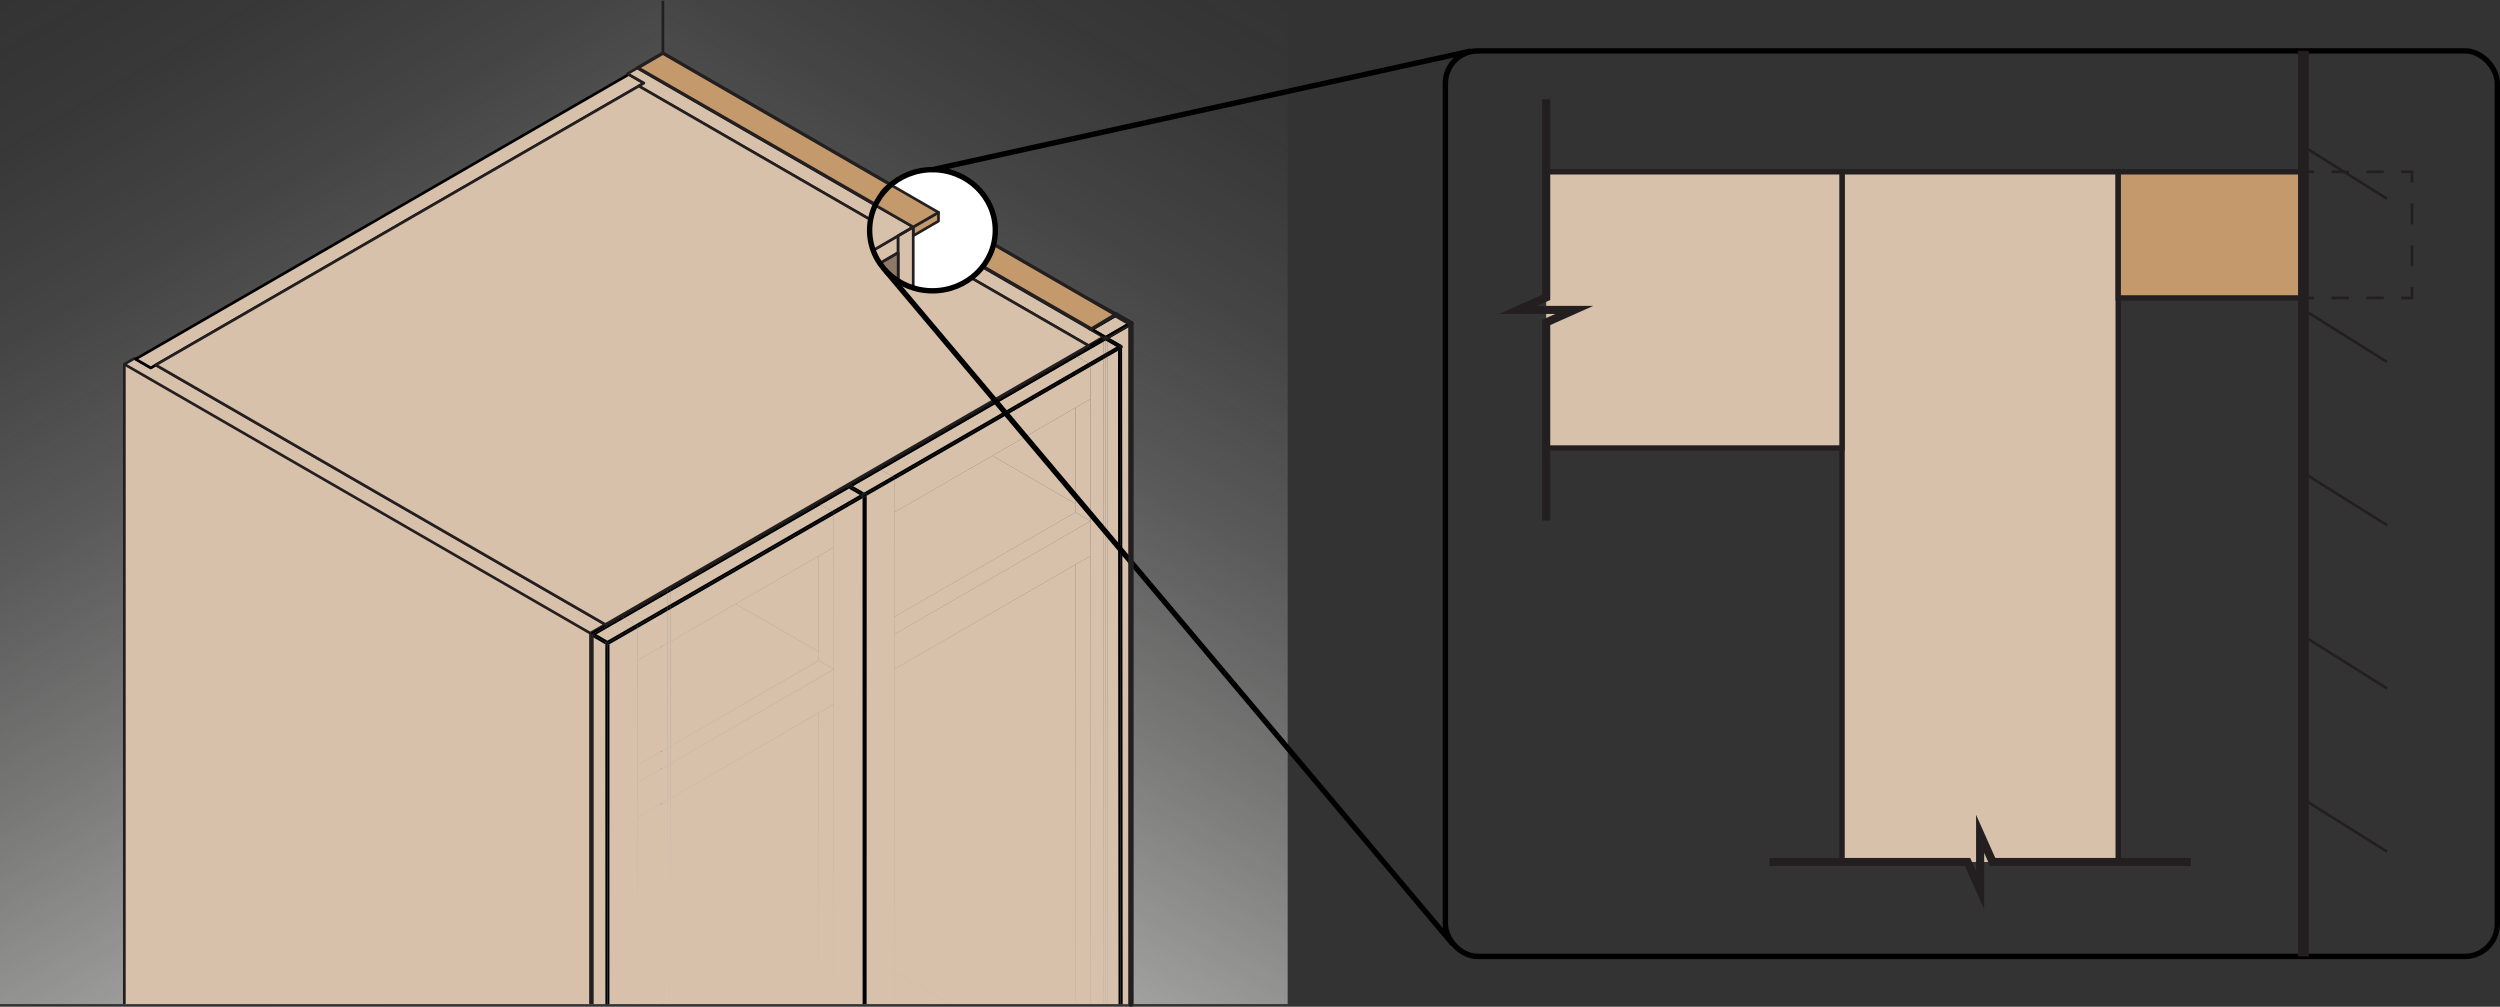 <svg id="Layer_1" data-name="Layer 1" xmlns="http://www.w3.org/2000/svg" xmlns:xlink="http://www.w3.org/1999/xlink" viewBox="0 0 926.09 372.94"><rect x="0" y="0" width="926.09" height="372.94" fill="#333333" stroke="none"/><defs><style>.cls-1{fill:url(#linear-gradient);}.cls-2{fill:url(#linear-gradient-2);}.cls-10,.cls-14,.cls-15,.cls-18,.cls-19,.cls-20,.cls-21,.cls-3,.cls-8{fill:none;}.cls-4{fill:#d2d2d1;}.cls-16,.cls-5,.cls-6,.cls-7{fill:#d7c1ab;}.cls-11,.cls-13,.cls-14,.cls-15,.cls-16,.cls-17,.cls-18,.cls-19,.cls-20,.cls-21,.cls-6,.cls-8,.cls-9{stroke:#231f20;}.cls-11,.cls-13,.cls-15,.cls-6,.cls-7,.cls-9{stroke-linecap:round;}.cls-11,.cls-13,.cls-15,.cls-6,.cls-7,.cls-8,.cls-9{stroke-linejoin:round;}.cls-10,.cls-7{stroke:#000;}.cls-11,.cls-17,.cls-9{fill:#c49a6c;}.cls-10,.cls-14,.cls-16,.cls-17,.cls-18,.cls-19,.cls-20,.cls-21{stroke-miterlimit:10;}.cls-10,.cls-15,.cls-16,.cls-17{stroke-width:2px;}.cls-11{stroke-width:1.25px;}.cls-12{fill:#fff;}.cls-13{fill:#8c7967;}.cls-18{stroke-dasharray:6.45 6.45;}.cls-19{stroke-dasharray:7.75 7.75;}.cls-20{stroke-width:4px;}.cls-21{stroke-width:3px;}</style><linearGradient id="linear-gradient" x1="848" y1="378.32" x2="625.8" y2="-6.55" gradientTransform="translate(-614.45 0)" gradientUnits="userSpaceOnUse"><stop offset="0" stop-color="#d2d2d1"/><stop offset="0.04" stop-color="#d2d2d1" stop-opacity="0.93"/><stop offset="0.23" stop-color="#d2d2d1" stop-opacity="0.65"/><stop offset="0.42" stop-color="#d2d2d1" stop-opacity="0.42"/><stop offset="0.59" stop-color="#d2d2d1" stop-opacity="0.24"/><stop offset="0.75" stop-color="#d2d2d1" stop-opacity="0.11"/><stop offset="0.89" stop-color="#d2d2d1" stop-opacity="0.03"/><stop offset="1" stop-color="#d2d2d1" stop-opacity="0"/></linearGradient><linearGradient id="linear-gradient-2" x1="1793.7" y1="375.52" x2="1574.74" y2="-3.74" gradientTransform="matrix(-1, 0, 0, 1, 2045.27, 0)" xlink:href="#linear-gradient"/></defs><title>awi-fig42</title><polygon class="cls-1" points="244.61 371.94 0 371.94 0 0 245 0 244.61 371.94"/><polygon class="cls-2" points="245.37 371.94 477 371.94 477 0 245 0 245.37 371.94"/><polygon class="cls-3" points="247.84 31.87 248.16 31.87 248.16 32.05 247.84 31.87"/><polygon class="cls-4" points="232.46 27.83 232.46 27.28 232.92 27.56 232.46 27.83"/><polygon class="cls-4" points="137.4 82.71 137.4 82.19 137.85 82.44 137.4 82.71"/><polygon class="cls-5" points="224.25 371.94 219.41 371.94 219.41 235.87 224.25 238.66 224.25 371.94"/><path class="cls-5" d="M218.75,234.63a.82.82,0,0,0-.1.37.75.75,0,0,0,.38.65l.38.22V371.94H46.06v-237Z" transform="translate(0 0)"/><path class="cls-6" d="M57.69,135.19l166.56,96.15-5.22,3a.83.83,0,0,0-.28.28L46.06,134.92l3.72-2.15.46.25,5.6,3.25Z" transform="translate(0 0)"/><polygon class="cls-5" points="248.27 141.88 248.27 148.35 247.3 147.79 247.3 141.32 248.27 141.88"/><polygon class="cls-5" points="247.3 147.79 141.58 86.76 143.45 85.68 137.85 82.44 137.4 82.19 141.12 80.02 247.3 141.32 247.3 147.79"/><polygon class="cls-5" points="248.26 135.43 248.27 141.88 247.3 141.32 247.31 134.88 248.26 135.43"/><polygon class="cls-5" points="225 237.36 220.91 235 231.35 228.97 235.44 231.34 225 237.36"/><polygon class="cls-5" points="248.34 219.16 248.34 223.88 247.23 224.53 247.23 219.8 248.34 219.16"/><polygon class="cls-5" points="247.23 224.53 235.44 231.34 231.35 228.97 247.23 219.8 247.23 224.53"/><polygon class="cls-5" points="248.34 223.88 248.34 219.16 304.04 187.01 308.13 189.37 248.34 223.88"/><polygon class="cls-5" points="308.13 189.37 304.04 187.01 314.47 180.98 318.56 183.34 308.13 189.37"/><polygon class="cls-5" points="315.97 180.11 326.4 174.09 330.5 176.45 320.06 182.48 315.97 180.11"/><path d="M224.34,237.86a.78.78,0,0,0-.09.37v.43l-4.84-2.79V235Z" transform="translate(0 0)"/><path d="M219.41,235.87l-.38-.22a.75.75,0,0,1-.38-.65.82.82,0,0,1,.1-.37l.66.38Z" transform="translate(0 0)"/><path d="M224.25,231.34l.74.43h0L219.41,235h0l-.66-.38a.83.83,0,0,1,.28-.28Z" transform="translate(0 0)"/><polygon points="247.23 218.94 247.23 218.07 248.34 217.43 248.34 218.3 247.23 218.94"/><polygon points="247.23 218.94 230.59 228.54 230.59 228.54 229.31 229.28 224.99 231.78 224.99 231.77 224.25 231.34 247.23 218.07 247.23 218.94"/><polygon points="308.87 183.33 305.51 185.29 248.34 218.3 248.34 217.43 308.14 182.91 308.87 183.33"/><path d="M313.83,180.48l-5,2.85-.73-.42,5.59-3.23.1,0h0A.73.73,0,0,0,313.83,180.48Z" transform="translate(0 0)"/><path d="M315.22,179.68l-.37-.22a.76.76,0,0,0-1,.27l-.1,0,5.59-3.23.75.43-2.8,1.62Z" transform="translate(0 0)"/><polygon points="224.34 237.87 219.41 235.01 219.42 235.01 224.35 237.85 224.34 237.87"/><polygon points="230.59 228.54 230.59 228.54 229.31 229.28 230.59 228.54"/><polygon points="313.83 180.48 305.51 185.29 308.87 183.33 313.83 180.48 313.83 180.48"/><polygon points="315.22 179.68 317.27 178.5 315.22 179.68 315.22 179.68"/><polygon points="219.42 235.01 219.41 235 224.99 231.78 224.99 231.79 219.42 235.01"/><polygon points="248.34 218.3 248.34 218.31 247.23 218.95 247.23 218.94 248.34 218.3"/><polygon points="224.99 231.79 224.99 231.78 229.31 229.28 224.99 231.79"/><polygon points="230.61 228.54 230.59 228.54 247.23 218.94 247.23 218.95 230.61 228.54"/><polygon points="248.34 218.31 248.34 218.3 305.51 185.29 303.3 186.58 248.34 218.31"/><polygon points="317.27 178.5 320.07 176.88 320.07 176.89 317.27 178.5"/><path d="M229.31,229.28l1.28-.74h0l.74.43-10.44,6,4.09,2.36-.38.22a.78.78,0,0,0-.27.27L219.42,235l5.57-3.22Z" transform="translate(0 0)"/><polygon points="247.23 219.8 247.23 218.95 248.34 218.31 248.34 219.16 247.23 219.8"/><polygon points="247.23 219.8 231.35 228.97 230.61 228.54 247.23 218.95 247.23 219.8"/><polygon points="304.04 187.01 248.34 219.16 248.34 218.31 303.3 186.58 304.04 187.01"/><path d="M314.1,180.76l.37.22L304,187l-.74-.43,2.21-1.29,8.32-4.81A.73.73,0,0,0,314.1,180.76Z" transform="translate(0 0)"/><polygon points="315.97 180.11 315.22 179.68 317.27 178.5 320.07 176.89 325.65 173.66 326.4 174.09 315.97 180.11"/><polygon class="cls-5" points="236.19 232.64 236.19 244.68 236.19 283.43 236.19 289.89 236.19 302.81 236.19 371.94 225.75 371.94 225.75 238.66 236.19 232.64"/><polygon class="cls-5" points="352.2 371.94 331.25 371.94 331.25 359.84 352.2 371.94"/><polygon class="cls-5" points="331.25 177.75 331.25 189.8 331.25 228.54 331.25 235.01 331.25 247.9 331.25 359.84 331.25 371.94 321.05 371.94 321.05 183.64 331.25 177.75"/><polygon class="cls-5" points="308.87 247.9 308.87 202.72 308.87 190.67 319.55 184.51 319.55 371.94 308.87 371.94 308.87 260.84 308.87 247.9"/><polygon class="cls-5" points="248.41 295.75 248.6 371.94 248.13 371.94 247.44 371.94 246.97 371.94 247.16 296.47 248.41 295.75"/><polygon class="cls-5" points="246.97 371.94 236.19 371.94 236.19 302.81 247.16 296.47 246.97 371.94"/><polygon class="cls-5" points="303.3 264.06 303.3 371.94 248.6 371.94 248.41 295.75 303.3 264.06"/><polygon class="cls-5" points="303.3 264.06 308.87 260.84 308.87 371.94 303.3 371.94 303.3 264.06"/><polygon class="cls-5" points="248.4 282.84 248.41 295.75 247.16 296.47 247.17 283.55 248.4 282.84"/><polygon class="cls-5" points="247.16 296.47 236.19 302.81 236.19 289.89 247.17 283.55 247.16 296.47"/><polygon class="cls-5" points="248.4 282.84 308.87 247.9 308.87 260.84 303.3 264.06 248.41 295.75 248.4 282.84"/><polygon class="cls-5" points="248.39 276.38 248.4 282.84 247.17 283.55 247.18 277.08 248.39 276.38"/><polygon class="cls-5" points="247.17 283.55 236.19 289.89 236.19 283.43 247.18 277.08 247.17 283.55"/><polygon class="cls-5" points="248.39 276.38 303.3 244.68 308.87 247.9 248.4 282.84 248.39 276.38"/><polygon class="cls-5" points="248.35 237.66 248.39 276.38 247.18 277.08 247.21 238.31 248.35 237.66"/><polygon class="cls-5" points="247.18 277.08 236.19 283.43 236.19 244.68 247.21 238.31 247.18 277.08"/><polygon class="cls-5" points="303.3 241.46 303.3 244.68 248.39 276.38 248.35 237.66 272.53 223.7 303.3 241.46"/><polygon class="cls-5" points="248.34 225.62 248.35 237.66 247.21 238.31 247.22 226.26 248.34 225.62"/><polygon class="cls-5" points="247.21 238.31 236.19 244.68 236.19 232.64 247.22 226.26 247.21 238.31"/><polygon class="cls-5" points="272.53 223.7 248.35 237.66 248.34 225.62 308.87 190.67 308.87 202.72 303.3 205.94 272.53 223.7"/><polygon class="cls-5" points="303.3 205.94 303.3 241.46 272.53 223.7 303.3 205.94"/><polygon class="cls-5" points="303.3 241.46 303.3 205.94 308.87 202.72 308.87 247.9 303.3 244.68 303.3 241.46"/><polygon class="cls-5" points="236.19 232.64 236.19 232.64 225.75 238.66 225.75 238.66 236.19 232.64"/><polygon class="cls-5" points="331.25 177.75 331.25 177.75 321.05 183.64 321.05 183.64 331.25 177.75"/><polygon class="cls-5" points="319.55 184.51 319.55 184.51 308.87 190.67 308.87 190.67 319.55 184.51"/><polygon class="cls-5" points="248.34 225.62 248.34 225.62 247.22 226.26 247.22 226.26 248.34 225.62"/><polygon class="cls-5" points="247.22 226.26 247.22 226.26 236.19 232.64 236.19 232.64 247.22 226.26"/><polygon class="cls-5" points="248.34 225.62 308.87 190.67 308.87 190.67 248.34 225.62 248.34 225.62"/><path d="M225,239v133h0V239Z" transform="translate(0 0)"/><path d="M225,239v133h-.74V238.66l.37.22A.79.79,0,0,0,225,239Z" transform="translate(0 0)"/><polygon points="235.44 231.34 225 237.36 225 237.36 235.44 231.34 235.44 231.34"/><polygon points="248.34 223.88 248.34 223.88 247.23 224.53 247.23 224.53 248.34 223.88"/><polygon points="235.44 231.34 235.44 231.34 247.23 224.53 247.23 224.53 235.44 231.34"/><polygon points="308.13 189.37 248.34 223.88 248.34 223.88 308.13 189.37 308.13 189.37"/><polygon points="308.13 189.37 308.13 189.37 318.56 183.34 318.56 183.34 308.13 189.37"/><polygon points="320.07 182.48 320.06 182.48 330.5 176.45 330.5 176.45 320.07 182.48"/><path d="M225,239h0v-.74h0Z" transform="translate(0 0)"/><polygon points="225 238.23 236.19 231.77 236.19 231.77 225 238.23"/><polygon points="329.56 177.86 329.57 177.85 320.79 182.92 320.79 182.92 329.56 177.86"/><path d="M225,239a.79.79,0,0,1-.37-.1l-.37-.22v-.43a.78.78,0,0,1,.09-.37l.65.38Z" transform="translate(0 0)"/><polygon points="319.31 183.78 308.87 189.8 308.87 189.8 319.31 183.78 319.31 183.78"/><polygon points="225 238.23 224.99 238.24 224.34 237.87 224.35 237.85 225 238.23"/><polygon points="248.34 224.75 248.34 224.75 247.22 225.4 247.22 225.4 248.34 224.75"/><polygon points="247.22 225.4 236.19 231.77 236.19 231.77 247.22 225.4 247.22 225.4"/><polygon points="308.87 189.8 308.87 189.8 248.34 224.75 248.34 224.75 308.87 189.8"/><polygon points="331.25 176.88 331.25 176.88 329.57 177.85 329.56 177.86 331.25 176.88"/><polygon points="331.25 176.88 373.47 152.51 373.34 152.59 331.25 176.88 331.25 176.88"/><polygon points="236.19 231.77 225 238.23 225 238.23 236.19 231.77 236.19 231.77"/><polygon points="320.79 182.92 329.56 177.86 320.79 182.92 320.79 182.92"/><polygon points="319.31 183.78 308.87 189.8 308.87 189.8 319.31 183.77 319.31 183.78"/><path d="M235.44,231.33l.75.44L225,238.23l-.65-.38a.78.78,0,0,1,.27-.27l.38-.22h0Z" transform="translate(0 0)"/><polygon points="247.22 225.4 247.23 224.53 248.34 223.88 248.34 224.75 247.22 225.4"/><polygon points="247.22 225.4 239.91 229.62 236.19 231.77 235.44 231.34 247.23 224.53 247.22 225.4"/><polygon points="308.87 189.8 305.15 191.95 248.34 224.75 248.34 223.88 308.13 189.37 308.87 189.8"/><polygon points="248.34 224.75 248.34 224.75 247.22 225.4 247.22 225.4 248.34 224.75"/><polygon points="247.22 225.4 247.22 225.4 236.19 231.77 236.19 231.77 239.91 229.62 247.22 225.4"/><polygon points="248.34 224.75 248.34 224.75 305.15 191.95 308.87 189.8 308.87 189.8 248.34 224.75"/><polygon points="319.31 183.77 308.87 189.8 308.13 189.37 318.56 183.34 319.31 183.77"/><path d="M329.56,177.86l-8.77,5.06-.05,0s0,0-.07-.06l-.6-.35,10.43-6,.75.44Z" transform="translate(0 0)"/><path d="M225.37,238.88l.38-.22V371.94H225V239A.69.69,0,0,0,225.37,238.88Z" transform="translate(0 0)"/><path d="M236.19,231.77v.87l-10.44,6h0l-.38.22a.69.69,0,0,1-.37.1v-.75Z" transform="translate(0 0)"/><path d="M321,183.39a.76.76,0,0,0,0-.16l-.06-.12-.08-.12-.07-.07,8.78-5.07,1.68-1v.86l-10.2,5.89v-.16S321,183.42,321,183.39Z" transform="translate(0 0)"/><polygon points="319.31 183.78 319.55 183.91 319.55 184.51 308.87 190.67 308.87 189.8 319.31 183.78"/><polygon points="248.34 224.75 248.34 225.62 247.22 226.26 247.22 225.4 248.34 224.75"/><polygon points="247.22 226.26 236.19 232.64 236.19 231.77 247.22 225.4 247.22 226.26"/><polygon points="308.87 190.67 248.34 225.62 248.34 224.75 308.87 189.8 308.87 190.67"/><polygon points="331.25 176.89 329.57 177.85 331.25 176.88 331.25 176.89"/><polygon points="373.34 152.59 334.98 174.74 331.25 176.89 331.25 176.88 373.34 152.59"/><polygon points="319.33 182.9 318.56 183.34 314.47 180.98 315.23 180.54 319.33 182.9"/><polygon points="319.33 182.9 315.23 180.54 315.97 180.11 320.06 182.48 319.33 182.9"/><path d="M313.83,180.48a.73.73,0,0,1,0-.74h0l.64.38Z" transform="translate(0 0)"/><path d="M313.83,179.73a.76.76,0,0,1,1-.27l.37.22-.75.43Z" transform="translate(0 0)"/><polygon points="313.83 180.48 314.47 180.11 314.48 180.11 313.83 180.48 313.83 180.48"/><polygon points="314.48 180.11 314.47 180.11 315.22 179.68 315.22 179.68 314.48 180.11"/><path d="M314.47,181l-.37-.22a.73.73,0,0,1-.27-.28l.65-.37.75.43Z" transform="translate(0 0)"/><polygon points="314.48 180.11 315.22 179.68 315.97 180.11 315.23 180.54 314.48 180.11"/><polygon points="318.56 183.34 318.56 183.34 319.33 182.9 319.33 182.9 318.56 183.34"/><polygon points="319.33 182.9 320.06 182.48 320.07 182.48 319.33 182.9 319.33 182.9"/><polygon points="319.55 183.64 319.55 183.64 319.31 183.78 319.31 183.78 319.55 183.64"/><polygon points="319.55 183.64 319.31 183.78 319.31 183.77 319.55 183.63 319.55 183.64"/><path d="M319.55,183.64l-.24.13-.75-.43.77-.44.34.2a.71.71,0,0,0-.12.38Z" transform="translate(0 0)"/><path d="M320.74,182.89a.68.68,0,0,0-.44-.16.73.73,0,0,0-.63.37l-.34-.2.74-.42.6.35S320.72,182.87,320.74,182.89Z" transform="translate(0 0)"/><path d="M321,183.23a.76.76,0,0,1,0,.16A.76.76,0,0,0,321,183.23Z" transform="translate(0 0)"/><path d="M320.94,183.11l-.08-.12Z" transform="translate(0 0)"/><polygon points="319.55 183.91 319.31 183.78 319.55 183.64 319.55 183.91"/><path d="M320.12,184.18a1.21,1.21,0,0,0,.18,0,.76.76,0,0,0,.65-.38.6.6,0,0,0,.06-.19l0,0v188.3h-1V184.21Z" transform="translate(0 0)"/><polygon points="320.07 184.21 320.07 371.94 319.55 371.94 319.55 184.51 320.07 184.21"/><polygon points="320.12 184.18 320.12 184.18 320.07 184.21 320.07 184.21 320.12 184.18"/><polygon points="321.05 183.64 321.05 183.64 321.01 183.66 321.01 183.66 321.05 183.64"/><polygon points="320.07 184.21 320.07 184.21 319.55 184.51 319.55 184.51 320.07 184.21"/><polygon points="320.79 182.92 320.79 182.92 320.79 182.93 320.79 182.93 320.79 182.92"/><polygon points="320.79 182.93 320.78 182.92 320.79 182.92 320.79 182.92 320.79 182.93"/><path d="M320.74,182.89l.05,0h0Z" transform="translate(0 0)"/><path d="M320.94,183.11l.06.12Z" transform="translate(0 0)"/><path d="M321,183.39s0,.05,0,.09v.16l0,0A.62.62,0,0,0,321,183.39Z" transform="translate(0 0)"/><path d="M320.12,184.18l-.05,0v0Z" transform="translate(0 0)"/><path d="M320.86,183l-.07-.06h0Z" transform="translate(0 0)"/><path d="M319.92,184.13l.15,0v0l-.52.31v-.6Z" transform="translate(0 0)"/><path d="M321,183.85a.76.76,0,0,1-.65.38,1.21,1.21,0,0,1-.18,0l.89-.52A.6.6,0,0,1,321,183.85Z" transform="translate(0 0)"/><polygon points="321.01 183.66 321.01 183.66 320.12 184.18 320.12 184.18 321.01 183.66"/><polygon points="320.79 182.93 320.79 182.93 320.07 183.34 320.07 183.34 320.79 182.93"/><polygon points="319.55 183.64 320.07 183.34 320.07 183.34 319.55 183.64 319.55 183.64"/><polygon points="320.78 182.92 320.79 182.93 320.07 183.34 320.07 183.33 320.78 182.92"/><polygon points="320.07 183.33 320.07 183.34 319.55 183.64 319.55 183.63 320.07 183.33"/><path d="M319.55,183.64v-.16a.71.71,0,0,1,.12-.38l.4.23Z" transform="translate(0 0)"/><path d="M320.07,183.33l-.4-.23a.73.73,0,0,1,.63-.37.68.68,0,0,1,.44.16l0,0Z" transform="translate(0 0)"/><path d="M320.07,183.34l.72-.41.07.06.08.12.06.12a.76.76,0,0,1,0,.16.62.62,0,0,1,0,.27l-.89.52h-.05Z" transform="translate(0 0)"/><path d="M320.07,183.34v.83l-.15,0-.37-.22v-.27Z" transform="translate(0 0)"/><polygon class="cls-7" points="137.4 82.71 137.85 82.44 145.3 78.14 232.46 27.83 232.92 27.56 238.52 30.78 236.64 31.88 152.76 80.29 150.9 81.36 143.45 85.68 141.58 86.76 57.69 135.19 55.84 136.27 50.24 133.02 137.4 82.71"/><line class="cls-8" x1="218.75" y1="234.63" x2="218.75" y2="371.94"/><line class="cls-8" x1="219.41" y1="235.01" x2="219.41" y2="371.94"/><line class="cls-8" x1="46.06" y1="134.92" x2="46.06" y2="371.94"/><polygon class="cls-3" points="247.51 31.73 247.66 31.82 247.84 31.87 248.16 32.05 403.37 121.67 403.37 121.67 236.19 25.13 247.38 31.6 247.51 31.73"/><polygon points="404.08 122.08 404.02 122.04 404.02 122.04 403.37 121.67 403.37 121.67 408.79 124.79 408.79 124.79 404.08 122.08"/><path class="cls-5" d="M411.07,125.24l4.44,2.57a.74.74,0,0,1,.37.65.71.71,0,0,1-.23.5l.21,243h3.08V120.71Z" transform="translate(0 0)"/><polygon class="cls-5" points="411.07 125.24 411.07 125.24 418.94 120.71 418.94 120.69 411.07 125.24"/><polygon points="411.07 125.24 418.94 120.69 418.94 119.84 410.34 124.83 411.07 125.24"/><polygon points="423.92 116.95 423.9 116.96 423.92 116.97 423.92 116.95"/><polygon class="cls-6" points="248.17 38.53 403.2 128.02 408.06 125.21 408.79 124.79 403.37 121.67 248.16 32.05 247.84 31.87 247.66 31.82 247.51 31.73 247.38 31.6 236.19 25.13 232.46 27.28 232.92 27.56 238.52 30.78 236.64 31.88 247.4 38.09 248.17 38.53"/><polygon class="cls-5" points="399.1 132.12 326.4 174.09 330.5 176.45 403.19 134.49 399.1 132.12"/><polygon class="cls-5" points="408.84 126.5 399.1 132.12 403.19 134.49 408.84 131.22 408.84 126.5"/><polygon class="cls-5" points="410.35 130.35 413.63 128.46 410.35 126.56 410.35 130.35"/><polygon class="cls-5" points="409.6 126.13 409.54 126.09 408.84 126.5 408.84 131.22 409.6 130.79 409.6 126.13"/><polygon class="cls-5" points="410.35 126.56 409.6 126.13 409.6 130.79 410.35 130.35 410.35 126.56"/><polygon points="408.94 124.88 408.79 124.79 408.79 124.79 408.94 124.88 408.94 124.88"/><path d="M410.35,125.69l4,2.33.13-.08a.77.77,0,0,1,.75,0,.73.73,0,0,1,.38.65V129a.71.71,0,0,0,.23-.5.74.74,0,0,0-.37-.65l-4.44-2.57-.72.42Z" transform="translate(0 0)"/><polygon points="410.35 125.66 410.35 125.66 411.07 125.24 411.07 125.24 410.35 125.66"/><polygon points="409.54 125.23 409.54 125.23 409.6 125.26 408.94 124.88 408.94 124.88 409.54 125.23 409.54 125.23"/><polygon points="410.35 125.69 410.35 125.66 410.32 125.68 410.35 125.69"/><polygon points="409.6 125.26 409.84 125.4 410.32 125.68 410.35 125.66 410.35 125.66 411.07 125.24 410.34 124.83 409.6 125.26"/><polygon points="403.94 128.45 403.2 128.02 319.32 176.45 320.07 176.88 401.68 129.77 403.94 128.45"/><polygon points="408.06 125.21 403.2 128.02 403.94 128.45 408.81 125.64 408.06 125.21"/><path d="M408.84,125.63v-.4a.71.71,0,0,1,.1-.35l-.15-.09-.73.42.75.43Z" transform="translate(0 0)"/><path d="M408.94,124.88a.71.71,0,0,0-.1.35v.4l.7-.4Z" transform="translate(0 0)"/><polygon points="408.81 125.64 403.94 128.45 401.68 129.77 408.81 125.65 408.81 125.64"/><polygon points="408.84 125.63 408.81 125.64 408.81 125.65 408.84 125.63 408.84 125.63"/><polygon points="414.38 128.02 414.39 128.02 410.35 125.69 410.35 125.69 414.38 128.02"/><polygon points="409.54 125.23 409.54 125.23 408.84 125.63 408.84 125.63 409.54 125.23"/><polygon points="410.32 125.68 410.35 125.69 410.35 125.69 410.32 125.68 410.32 125.68"/><polygon points="410.32 125.68 409.84 125.4 410.32 125.68 410.32 125.68"/><polygon points="409.54 125.23 409.6 125.26 409.6 125.26 409.54 125.23 409.54 125.23"/><polygon points="409.84 125.4 409.6 125.26 409.6 125.26 409.84 125.4"/><polygon points="401.68 129.77 320.07 176.88 320.07 176.89 325.65 173.66 398.36 131.7 401.68 129.77"/><polygon points="398.36 131.7 325.65 173.66 326.4 174.09 399.1 132.12 398.36 131.7"/><polygon points="408.84 125.66 408.81 125.65 401.68 129.77 398.36 131.7 399.1 132.12 408.84 126.5 408.84 125.66"/><polygon points="408.81 125.65 408.84 125.66 408.84 125.63 408.81 125.65"/><polygon points="413.63 128.46 414.38 128.02 410.35 125.69 410.35 126.56 413.63 128.46"/><path d="M409.59,126.13V126h0a.86.86,0,0,1-.37-.1l-.38-.22v.84l.7-.41Z" transform="translate(0 0)"/><path d="M409.59,126h0v-.72l0,0-.7.4v0l.38.22A.86.86,0,0,0,409.59,126Z" transform="translate(0 0)"/><path d="M409.59,126v.15l.76.43v-.87h0l-.35.2A.86.86,0,0,1,409.59,126Z" transform="translate(0 0)"/><path d="M409.59,126a.86.86,0,0,0,.38-.1l.35-.2-.48-.28-.25-.14Z" transform="translate(0 0)"/><polygon class="cls-5" points="398.36 209.16 398.36 209.18 398.36 371.94 403.94 371.94 403.94 205.94 398.36 209.16"/><polygon class="cls-5" points="398.36 209.16 331.25 247.9 331.25 359.84 352.2 371.94 398.36 371.94 398.36 209.18 398.36 209.16"/><polygon class="cls-5" points="403.94 135.79 403.94 147.83 403.94 193.02 403.94 205.94 403.94 371.94 408.84 371.94 408.84 132.95 403.94 135.79"/><polygon class="cls-5" points="410.35 132.09 410.35 371.94 414.36 371.94 414.15 129.89 410.35 132.09"/><polygon class="cls-5" points="408.84 132.95 408.84 371.94 409.6 371.94 409.6 132.52 408.84 132.95"/><polygon class="cls-5" points="409.6 132.52 409.6 371.94 410.35 371.94 410.35 132.09 409.6 132.52"/><polygon class="cls-5" points="403.94 205.94 403.94 193.02 331.25 235.01 331.25 247.9 398.36 209.16 403.94 205.94"/><polygon class="cls-5" points="398.36 189.8 331.25 228.54 331.25 235.01 403.94 193.02 398.36 189.8"/><polygon class="cls-5" points="398.36 186.58 367.6 168.82 331.25 189.8 331.25 228.54 398.36 189.8 398.36 186.58"/><polygon class="cls-5" points="398.36 151.06 403.94 147.83 403.94 135.79 331.25 177.75 331.25 189.8 367.6 168.82 398.36 151.06"/><polygon class="cls-5" points="367.6 168.82 398.36 186.58 398.36 151.06 367.6 168.82"/><polygon class="cls-5" points="398.36 186.58 398.36 189.8 403.94 193.02 403.94 147.83 398.36 151.06 398.36 186.58"/><polygon class="cls-5" points="403.94 135.79 403.94 135.79 408.84 132.95 408.84 132.95 403.94 135.79"/><polygon class="cls-5" points="410.35 132.09 410.35 132.09 414.15 129.89 414.15 129.89 410.35 132.09"/><polygon class="cls-5" points="408.84 132.95 408.84 132.95 409.6 132.52 409.6 132.52 408.84 132.95"/><polygon class="cls-5" points="409.6 132.52 409.6 132.52 410.35 132.09 410.35 132.09 409.6 132.52"/><polygon class="cls-5" points="403.94 135.79 331.25 177.75 331.25 177.75 403.94 135.79 403.94 135.79"/><path d="M415.51,129.11l-.37.21V371.94h.72l-.21-243A1,1,0,0,1,415.51,129.11Z" transform="translate(0 0)"/><polygon points="414.9 129.46 415.11 371.94 415.14 371.94 415.14 129.32 414.9 129.46"/><polygon points="403.19 134.49 330.5 176.45 330.5 176.45 403.19 134.49 403.19 134.49"/><polygon points="408.84 131.22 403.19 134.49 403.19 134.49 408.84 131.22 408.84 131.22"/><polygon points="410.35 130.35 413.63 128.46 413.63 128.46 410.35 130.35 410.35 130.35"/><polygon points="409.6 130.79 408.84 131.22 408.84 131.22 409.6 130.79 409.6 130.79"/><polygon points="409.6 130.79 409.6 130.79 410.35 130.35 410.35 130.35 409.6 130.79"/><path d="M415.27,127.94a.77.77,0,0,0-.75,0l-.13.08.75.43v.87l.37-.21a1,1,0,0,0,.14-.15v-.37A.73.73,0,0,0,415.27,127.94Z" transform="translate(0 0)"/><polygon points="415.13 128.46 415.13 128.46 410.35 131.22 414.9 128.59 414.9 129.46 415.14 129.32 415.14 128.45 415.13 128.46"/><polygon points="403.93 134.93 373.47 152.51 373.34 152.59 403.94 134.92 403.93 134.93"/><polygon points="415.13 128.46 415.14 128.45 414.39 128.02 414.38 128.02 415.13 128.46"/><polygon points="404.07 134.84 408.84 132.09 408.84 132.09 404.07 134.84"/><polygon points="410.35 131.22 415.13 128.46 415.13 128.46 410.35 131.22 410.35 131.22"/><polygon points="409.6 131.65 408.84 132.09 408.84 132.09 409.6 131.65 409.6 131.65"/><polygon points="409.6 131.65 409.6 131.65 410.35 131.22 410.35 131.22 409.6 131.65"/><polygon points="403.93 134.93 403.94 134.92 403.19 134.49 330.5 176.45 331.25 176.88 373.47 152.51 400.21 137.07 403.93 134.93"/><polygon points="400.21 137.07 373.47 152.51 403.93 134.93 400.21 137.07"/><polygon points="408.84 132.09 408.84 131.22 403.19 134.49 403.94 134.92 404.07 134.84 408.84 132.09"/><polygon points="413.63 128.46 413.63 128.46 410.35 130.35 410.35 131.22 415.13 128.46 414.38 128.02 413.63 128.46"/><polygon points="409.6 130.79 408.84 131.22 408.84 132.09 409.6 131.65 409.6 130.79"/><polygon points="409.6 131.65 410.35 131.22 410.35 130.35 409.6 130.79 409.6 131.65"/><polygon points="414.15 129.89 414.36 371.94 415.11 371.94 414.9 129.46 414.15 129.89"/><polygon points="408.84 132.09 403.97 134.9 403.94 134.92 403.94 135.79 408.84 132.95 408.84 132.09"/><polygon points="403.97 134.9 408.84 132.09 404.07 134.84 403.97 134.9"/><polygon points="404.07 134.84 403.94 134.92 403.97 134.9 404.07 134.84"/><polygon points="410.35 131.22 410.35 132.09 414.15 129.89 414.15 129.89 414.9 129.46 414.9 128.59 410.35 131.22"/><polygon points="408.84 132.09 408.84 132.95 409.6 132.52 409.6 131.65 408.84 132.09"/><polygon points="409.6 132.52 410.35 132.09 410.35 131.22 409.6 131.65 409.6 132.52"/><polygon points="403.94 134.92 373.34 152.59 334.98 174.74 331.25 176.89 331.25 177.75 403.94 135.79 403.94 134.92"/><polygon class="cls-6" points="248.17 38.53 247.4 38.09 236.64 31.88 169.61 70.56 169.58 70.58 152.76 80.29 152.76 80.29 125.37 96.11 57.69 135.19 224.25 231.34 247.23 218.07 248.34 217.43 308.14 182.91 313.73 179.68 319.32 176.45 403.2 128.02 248.17 38.53"/><polygon class="cls-9" points="404.08 122.08 408.79 124.79 408.81 124.78 404.08 122.08"/><path class="cls-9" d="M413.37,116.62l-.75-.43-9,5.2a.73.73,0,0,0-.27.28l.65.37Z" transform="translate(0 0)"/><polygon class="cls-9" points="413.37 116.62 413.37 116.62 412.62 116.19 412.62 116.19 413.37 116.62"/><polygon class="cls-9" points="418.19 119.41 418.18 119.4 409.59 124.36 409.59 124.36 418.19 119.41"/><polygon class="cls-9" points="418.18 119.4 418.19 119.41 418.19 119.41 418.18 119.4 418.18 119.4"/><polygon class="cls-9" points="418.94 119.84 418.94 119.84 418.94 119.84 418.94 119.84"/><polygon class="cls-9" points="410.32 124.81 410.34 124.83 418.94 119.84 418.94 119.84 410.32 124.81"/><polygon class="cls-9" points="410.32 124.81 418.94 119.84 418.93 119.83 410.32 124.81 410.32 124.81"/><polygon class="cls-9" points="418.94 119.84 418.94 119.84 418.93 119.83 418.93 119.83 418.94 119.84"/><path class="cls-9" d="M408.81,124.78h0l.15.09v0Z" transform="translate(0 0)"/><path class="cls-9" d="M409.22,124.58l0,0-.11,0-.35.2.13.08A.69.69,0,0,1,409.22,124.58Z" transform="translate(0 0)"/><path class="cls-9" d="M409.59,125.23l-.65-.37v0l.65.38Z" transform="translate(0 0)"/><path class="cls-9" d="M408.94,124.86l.65.37.73-.42-.41-.23a.72.72,0,0,0-.64,0l0,0A.69.69,0,0,0,408.94,124.86Z" transform="translate(0 0)"/><polygon class="cls-9" points="409.6 125.26 410.34 124.83 410.32 124.81 409.6 125.23 409.6 125.26"/><polygon class="cls-9" points="409.6 125.23 410.32 124.81 410.32 124.81 409.6 125.23"/><polygon class="cls-5" points="414.12 117.05 405.52 122.04 409.59 124.36 418.18 119.4 414.12 117.05"/><polygon class="cls-5" points="418.18 119.4 418.18 119.4 414.12 117.05 414.12 117.05 418.18 119.4"/><polygon points="418.93 119.83 418.93 119.83 418.19 119.41 418.19 119.41 418.93 119.83"/><path d="M409.91,124.58l.41.23,8.61-5-.74-.42-8.6,5h0l-.32.19A.72.72,0,0,1,409.91,124.58Z" transform="translate(0 0)"/><polygon points="404.02 122.04 404.08 122.08 404.02 122.04 404.02 122.04"/><path d="M404.08,122.07l4.73,2.71.35-.2.11,0,.32-.19L405.53,122l8.59-5-.75-.43L404,122Z" transform="translate(0 0)"/><polygon points="414.12 117.05 413.37 116.62 413.37 116.62 414.12 117.05 414.12 117.05"/><line class="cls-10" x1="538.16" y1="349.7" x2="328.07" y2="100.26"/><polygon class="cls-11" points="413.46 116.4 401.93 110.01 412.62 116.19 412.62 116.19 245.57 19.68 236.19 25.13 404.3 121.88 413.46 116.4"/><path class="cls-12" d="M345.42,62.84c-4.9,0-12,3-15.75,5.45l18.16,10.29-9.52,5.5,9.52-5.5,0,3.26-9.5,5.49V84.08L324.24,76h0l14.05,8.11v22.13l-.5.29a24.3,24.3,0,0,0,7.63,1.23c12.85,0,23.28-10,23.28-22.44S358.27,62.84,345.42,62.84Z" transform="translate(0 0)"/><polygon class="cls-9" points="347.65 81.91 347.65 78.66 338.31 84.08 338.31 87.33 347.65 81.91"/><path class="cls-6" d="M323.45,92.73a22.27,22.27,0,0,0,2.48,4.83l6.78-4V87.33Z" transform="translate(0 0)"/><path class="cls-6" d="M332.71,87.33v16.76a23.93,23.93,0,0,0,5.08,2.41l.5-.29V84.08Z" transform="translate(0 0)"/><path class="cls-6" d="M323.45,92.73l9.26-5.4h0l5.58-3.25L324.24,76a21.75,21.75,0,0,0-.79,16.76Z" transform="translate(0 0)"/><path class="cls-9" d="M347.65,78.68l-18-10.39c-3.45,2.29-3.67,4-5.43,7.68l14.07,8.11Z" transform="translate(0 0)"/><path class="cls-13" d="M332.71,104.09V93.66l-6.77,3.91A22.89,22.89,0,0,0,332.71,104.09Z" transform="translate(0 0)"/><ellipse class="cls-10" cx="345.42" cy="85.29" rx="23.28" ry="22.44"/><line class="cls-10" x1="345.42" y1="62.84" x2="544.94" y2="18.89"/><path class="cls-3" d="M325.93,97.56l-3.79,2.21,3.8-2.2Z" transform="translate(0 0)"/><polygon class="cls-6" points="332.71 87.33 338.29 84.08 332.71 87.33 332.71 87.33"/><line class="cls-14" x1="245.57" y1="19.68" x2="245.57" y2="0.27"/><line class="cls-15" x1="413.37" y1="116.62" x2="418.94" y2="119.84"/><line class="cls-15" x1="418.94" y1="119.84" x2="418.94" y2="371.94"/><polyline class="cls-16" points="682.35 319.31 682.35 63.64 784.67 63.64 784.67 319.31"/><polyline class="cls-16" points="572.76 63.64 682.35 63.64 682.35 165.96 572.76 165.96"/><rect class="cls-10" x="535.41" y="18.86" width="389.67" height="335.44" rx="12" transform="translate(1460.5 373.15) rotate(-180)"/><rect class="cls-17" x="784.67" y="63.64" width="68.56" height="46.73"/><polyline class="cls-14" points="893.47 106.37 893.47 110.37 889.47 110.37"/><line class="cls-18" x1="883.02" y1="110.37" x2="860.46" y2="110.37"/><polyline class="cls-14" points="857.23 110.37 853.23 110.37 853.23 106.37"/><line class="cls-19" x1="853.23" y1="98.62" x2="853.23" y2="71.51"/><polyline class="cls-14" points="853.23 67.64 853.23 63.64 857.23 63.64"/><line class="cls-18" x1="863.68" y1="63.64" x2="886.25" y2="63.64"/><polyline class="cls-14" points="889.47 63.64 893.47 63.64 893.47 67.64"/><line class="cls-19" x1="893.47" y1="75.39" x2="893.47" y2="102.5"/><line class="cls-20" x1="853.28" y1="354.3" x2="853.28" y2="18.86"/><line class="cls-14" x1="884.23" y1="134.08" x2="853.23" y2="114.66"/><line class="cls-14" x1="884.23" y1="73.62" x2="853.23" y2="54.19"/><line class="cls-14" x1="884.23" y1="194.54" x2="853.23" y2="175.12"/><line class="cls-14" x1="884.23" y1="255" x2="853.23" y2="235.58"/><line class="cls-14" x1="884.23" y1="315.47" x2="853.23" y2="296.04"/><polyline class="cls-21" points="655.45 319.31 728.86 319.31 733.51 329.74 733.51 308.88 738.15 319.31 811.56 319.31"/><polyline class="cls-21" points="572.76 36.75 572.76 110.16 562.33 114.8 583.19 114.8 572.76 119.45 572.76 192.85"/></svg>
